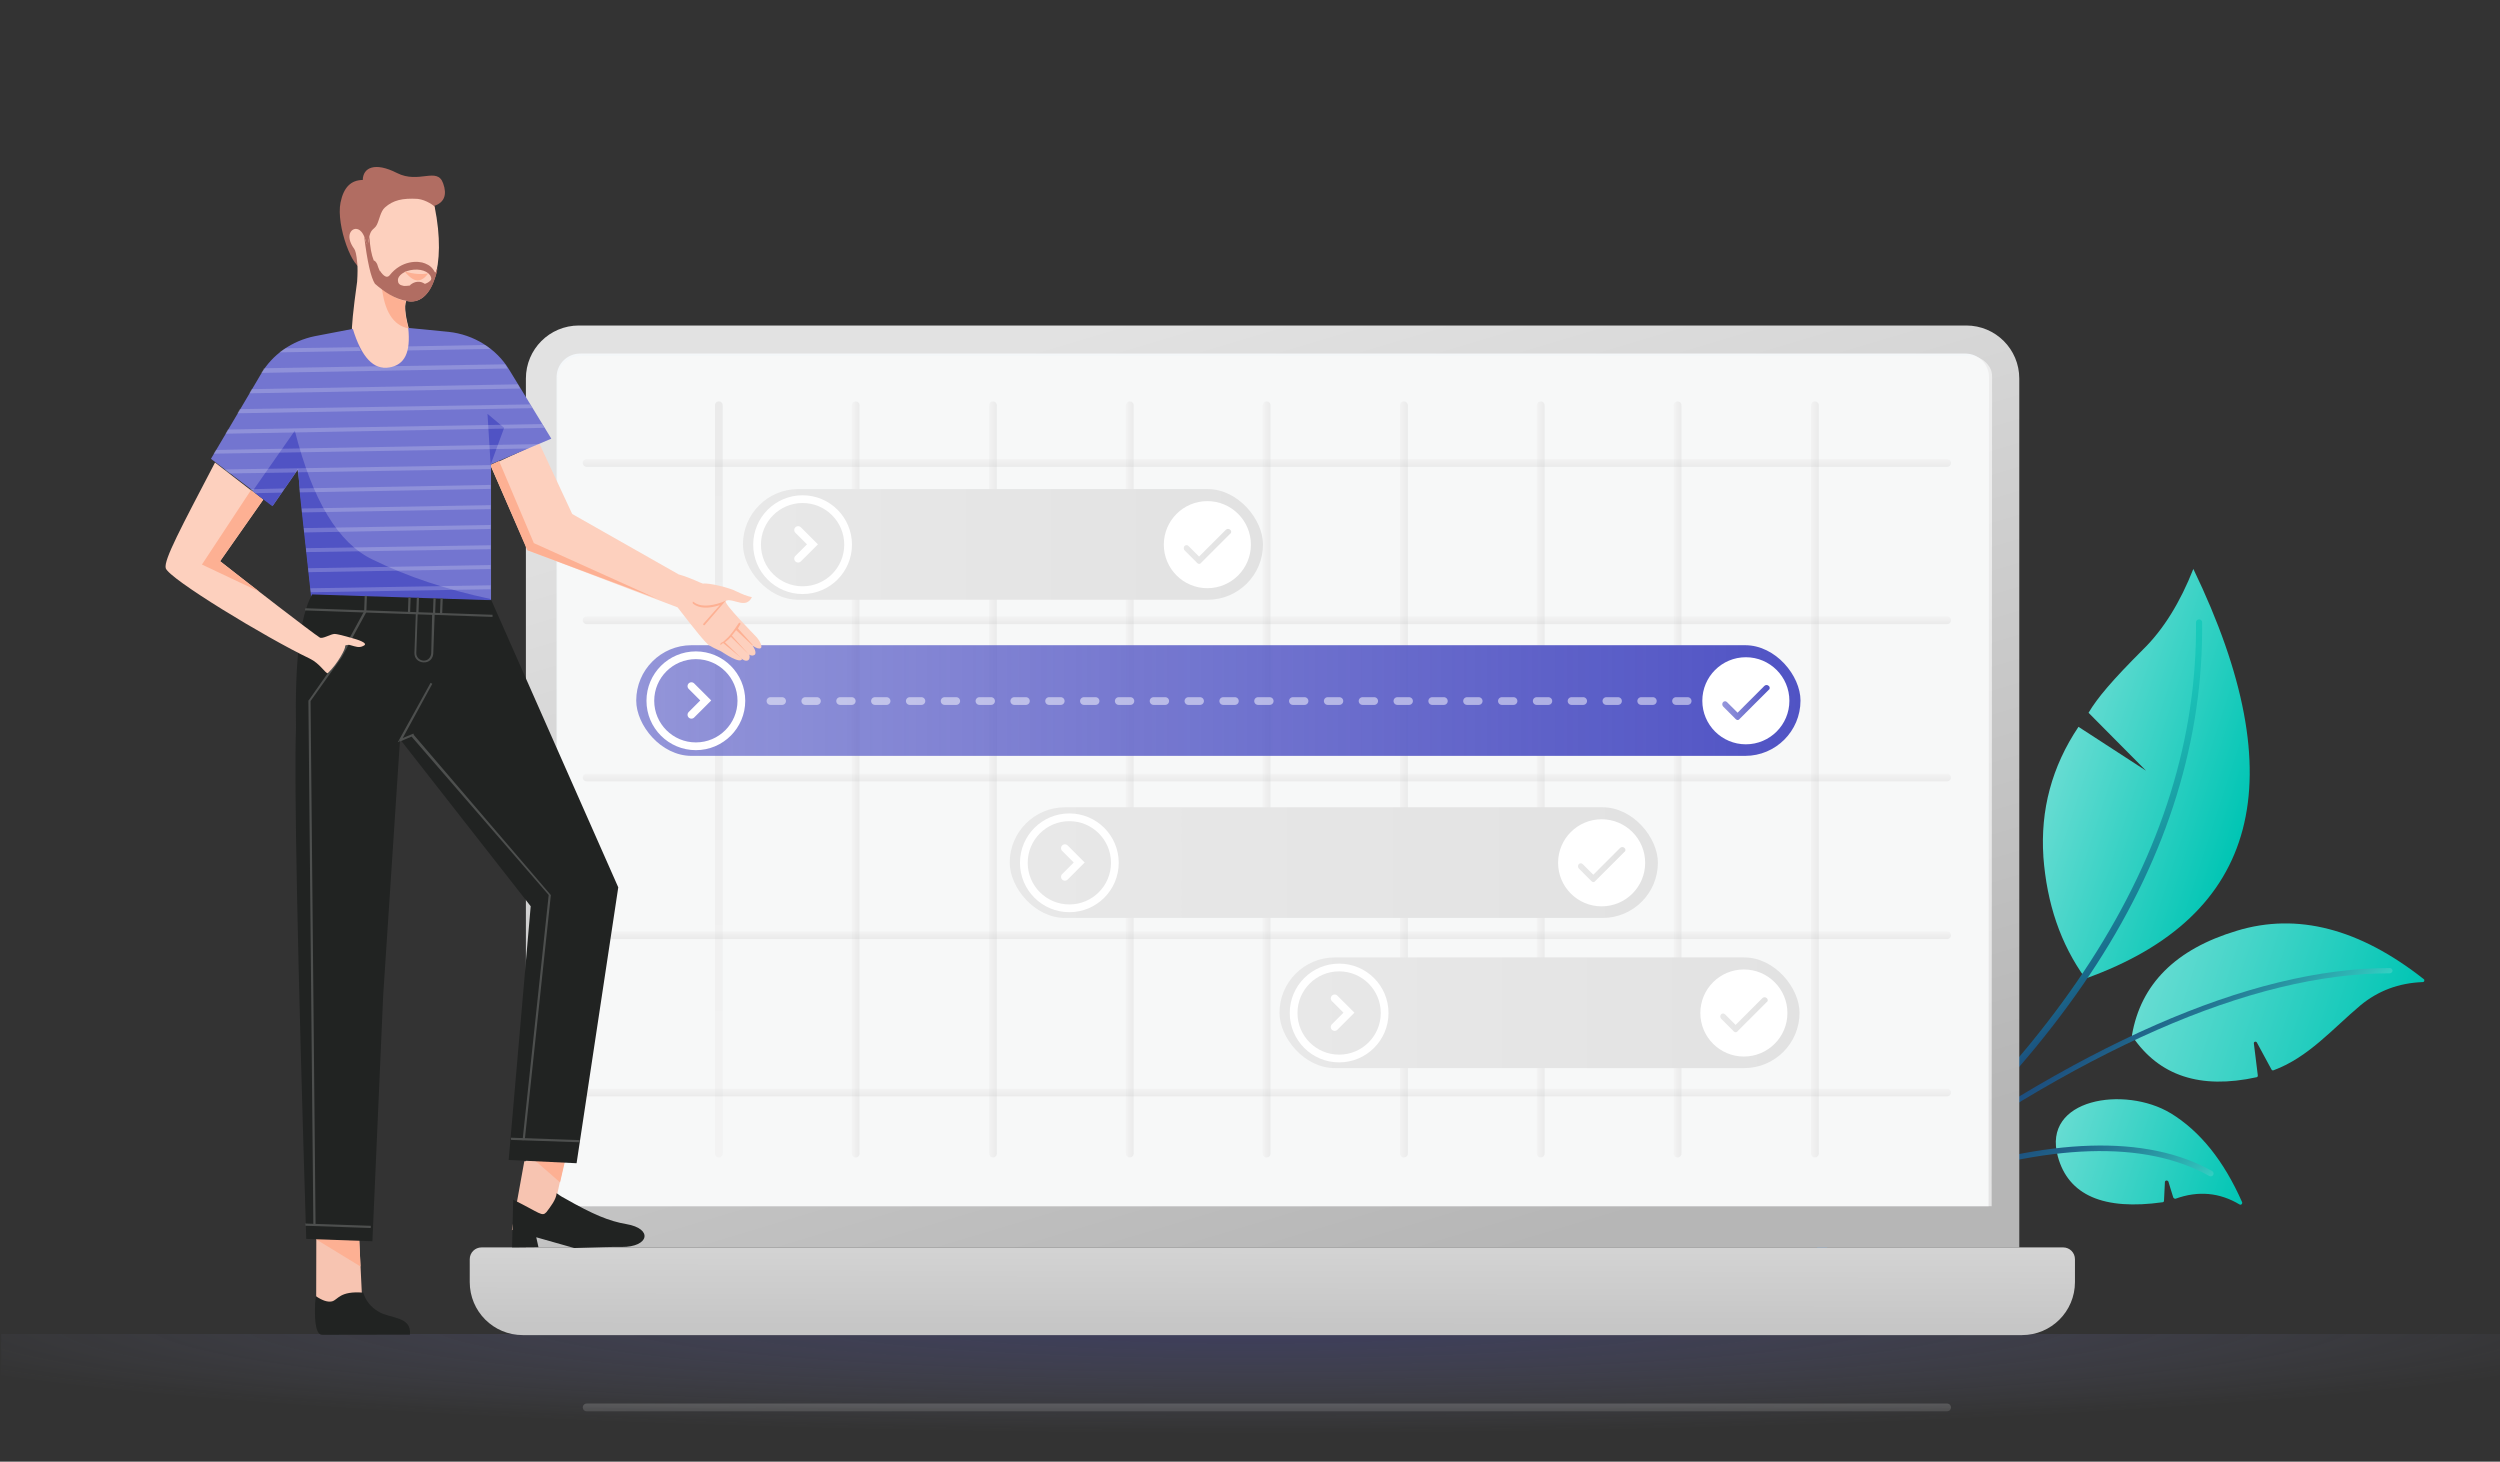 <svg xmlns="http://www.w3.org/2000/svg" xmlns:ns1="http://www.w3.org/1999/xlink" id="Layer_1" viewBox="0 0 646 377.7" width="646" height="377.7"><rect x="0" y="0" width="646" height="377.7" fill="#333333" stroke="none"/><defs><linearGradient id="linear-gradient" x1="647.83" x2="698.62" y1="31.38" y2="31.38" gradientTransform="translate(-73.4 -36.73) rotate(18.02)" gradientUnits="userSpaceOnUse"><stop offset="0" stop-color="#66dcd2" /><stop offset="1" stop-color="#00c5b4" /></linearGradient><linearGradient id="linear-gradient-2" x1="2266.68" x2="2329.43" y1="3245.37" y2="3245.37" gradientTransform="translate(4476.07 -84.26) rotate(-130.08) scale(1 -1)" gradientUnits="userSpaceOnUse"><stop offset="0" stop-color="#1b4478" /><stop offset=".04" stop-color="#1b4c7c" /><stop offset=".26" stop-color="#1a7993" /><stop offset=".47" stop-color="#1a9da4" /><stop offset=".67" stop-color="#1ab6b1" /><stop offset=".85" stop-color="#1ac5b9" /><stop offset="1" stop-color="#19cbbb" /></linearGradient><linearGradient ns1:href="#linear-gradient" id="linear-gradient-3" x1="687.4" x2="755.27" y1="78.25" y2="78.25" /><linearGradient id="linear-gradient-4" x1="1791.24" x2="1833.1" y1="3780.16" y2="3780.16" gradientTransform="translate(4613.87 -753.59) rotate(-129.89) scale(1 -1)" gradientUnits="userSpaceOnUse"><stop offset="0" stop-color="#33d1c3" /><stop offset=".17" stop-color="#2eb4b4" /><stop offset=".56" stop-color="#247894" /><stop offset=".85" stop-color="#1d5280" /><stop offset="1" stop-color="#1b4478" /></linearGradient><linearGradient ns1:href="#linear-gradient" id="linear-gradient-5" x1="677.17" x2="728.31" y1="125.49" y2="125.49" /><linearGradient id="linear-gradient-6" x1="2048.31" x2="2089.37" y1="3610.1" y2="3610.1" gradientTransform="translate(4683.24 -11.03) rotate(-124.17) scale(1 -1)" gradientUnits="userSpaceOnUse"><stop offset="0" stop-color="#33d1c3" /><stop offset=".11" stop-color="#2fbcb8" /><stop offset=".41" stop-color="#27889c" /><stop offset=".66" stop-color="#206389" /><stop offset=".87" stop-color="#1c4c7c" /><stop offset="1" stop-color="#1b4478" /></linearGradient><linearGradient id="linear-gradient-7" x1="365.6" x2="290.56" y1="601.68" y2="351.42" gradientTransform="translate(0 -270)" gradientUnits="userSpaceOnUse"><stop offset="0" stop-color="#b6b6b6" /><stop offset="1" stop-color="#e2e2e2" /></linearGradient><linearGradient id="linear-gradient-8" x1="328.76" x2="328.81" y1="612.69" y2="570.65" gradientTransform="translate(0 -270)" gradientUnits="userSpaceOnUse"><stop offset="0" stop-color="#c6c6c6" /><stop offset="1" stop-color="#e2e2e2" /></linearGradient><linearGradient id="linear-gradient-9" x1="185.75" x2="185.75" y1="-596.88" y2="-401.51" gradientTransform="translate(0 -297.79) scale(1 -1)" gradientUnits="userSpaceOnUse"><stop offset="0" stop-color="#e2e2e2" /><stop offset="1" stop-color="#b6b6b6" /></linearGradient><linearGradient ns1:href="#linear-gradient-9" id="linear-gradient-10" x1="220.19" x2="222.19" y1="-499.2" y2="-499.2" /><linearGradient ns1:href="#linear-gradient-9" id="linear-gradient-11" x1="255.53" x2="257.53" y1="-499.2" y2="-499.2" /><linearGradient ns1:href="#linear-gradient-9" id="linear-gradient-12" x1="290.96" x2="292.96" y1="-499.2" y2="-499.2" /><linearGradient ns1:href="#linear-gradient-9" id="linear-gradient-13" x1="326.38" x2="328.38" y1="-499.2" y2="-499.2" /><linearGradient ns1:href="#linear-gradient-9" id="linear-gradient-14" x1="361.72" x2="363.72" y1="-499.2" y2="-499.2" /><linearGradient ns1:href="#linear-gradient-9" id="linear-gradient-15" x1="397.15" x2="399.15" y1="-499.2" y2="-499.2" /><linearGradient ns1:href="#linear-gradient-9" id="linear-gradient-16" x1="432.58" x2="434.58" y1="-499.2" y2="-499.2" /><linearGradient ns1:href="#linear-gradient-9" id="linear-gradient-17" x1="467.92" x2="469.92" y1="-499.2" y2="-499.2" /><linearGradient ns1:href="#linear-gradient-9" id="linear-gradient-18" x1="244.53" x2="246.53" y1="-499.2" y2="-499.2" gradientTransform="translate(826.56 -125.95) rotate(90) scale(1 -1)" /><linearGradient ns1:href="#linear-gradient-9" id="linear-gradient-19" x1="285.23" x2="287.23" y1="-499.2" y2="-499.2" gradientTransform="translate(826.56 -125.95) rotate(90) scale(1 -1)" /><linearGradient ns1:href="#linear-gradient-9" id="linear-gradient-20" x1="325.93" x2="327.93" y1="-499.2" y2="-499.2" gradientTransform="translate(826.56 -125.95) rotate(90) scale(1 -1)" /><linearGradient ns1:href="#linear-gradient-9" id="linear-gradient-21" x1="366.56" x2="368.56" y1="-499.2" y2="-499.2" gradientTransform="translate(826.56 -125.95) rotate(90) scale(1 -1)" /><linearGradient ns1:href="#linear-gradient-9" id="linear-gradient-22" x1="407.26" x2="409.26" y1="-499.2" y2="-499.2" gradientTransform="translate(826.56 -125.95) rotate(90) scale(1 -1)" /><linearGradient ns1:href="#linear-gradient-9" id="linear-gradient-23" x1="488.58" x2="490.58" y1="-499.2" y2="-499.2" gradientTransform="translate(826.56 -125.95) rotate(90) scale(1 -1)" /><linearGradient id="linear-gradient-24" x1="164.4" x2="465.26" y1="181.02" y2="181.02" gradientUnits="userSpaceOnUse"><stop offset="0" stop-color="#5053c4" stop-opacity=".6" /><stop offset="1" stop-color="#5053c4" /></linearGradient><linearGradient ns1:href="#linear-gradient-24" id="linear-gradient-25" x1="445.03" x2="457.3" y1="181.52" y2="181.52" /><linearGradient id="linear-gradient-26" x1="260.91" x2="428.4" y1="222.89" y2="222.89" gradientUnits="userSpaceOnUse"><stop offset=".02" stop-color="#e8e8e8" /><stop offset="1" stop-color="#e2e2e2" /></linearGradient><linearGradient ns1:href="#linear-gradient-26" id="linear-gradient-27" x1="407.75" x2="420.02" y1="223.4" y2="223.4" /><linearGradient ns1:href="#linear-gradient-26" id="linear-gradient-28" x1="191.98" x2="326.36" y1="140.68" y2="140.68" /><linearGradient ns1:href="#linear-gradient-26" id="linear-gradient-29" x1="305.88" x2="318.15" y1="141.18" y2="141.18" /><linearGradient ns1:href="#linear-gradient-26" id="linear-gradient-30" x1="330.62" x2="465" y1="261.7" y2="261.7" /><linearGradient ns1:href="#linear-gradient-26" id="linear-gradient-31" x1="444.52" x2="456.78" y1="262.2" y2="262.2" /><radialGradient id="radial-gradient" cx="-802.17" cy="7308.35" r="261.19" fx="-802.17" fy="7308.35" gradientTransform="translate(1470.4 -461.89) scale(1.43 .11)" gradientUnits="userSpaceOnUse"><stop offset="0" stop-color="#5053c4" /><stop offset=".99" stop-color="#a7a9e1" stop-opacity="0" /></radialGradient><clipPath id="clippath-1"><path d="M514.64 311.68H143.82V97.37c0-3.4 2.72-6.12 6.12-6.12h358.69c3.4 0 6.12 2.72 6.12 6.12l-.11 214.31Z" style="fill:none" /></clipPath><style>.cls-20,.cls-22{fill:none;stroke-miterlimit:10;stroke-width:2px}.cls-22{stroke-linecap:round}.cls-24{fill:#fff}.cls-27,.cls-28{fill:#fdb093}.cls-28,.cls-32,.cls-33,.cls-34,.cls-35,.cls-36{fill-rule:evenodd}.cls-20,.cls-22{stroke:#fff}.cls-41{fill:#4d4f4e}.cls-32{fill:#212322}.cls-33{fill:#fdd0be}.cls-34{fill:#b16d62}.cls-35{fill:#5053c4}.cls-36{fill:#f7c4b1}</style></defs><g id="leaves-gradient"><path id="_Pfad_" d="M528.01 221.36c-.79-12.01 2.15-23.23 9.07-33.55l17.45 11.33-14.85-14.96c2.27-3.85 6.12-8.39 14.05-16.32 5.33-5.21 9.63-12.24 13.03-20.85 26.29 54.51 17 89.76-27.88 105.85-6.46-8.95-9.97-19.38-10.88-31.51Z" style="fill-rule:evenodd;fill:url(#linear-gradient)" /><path d="M456.95 332.99c.23.34.68.34 1.02.11 37.17-27.09 65.28-55.31 83.75-83.87 18.47-28.56 27.65-58.37 27.31-88.4 0-.45-.34-.79-.79-.79s-.79.34-.79.79c.57 59.5-36.49 117.07-110.38 170.9-.34.34-.45.79-.11 1.25q-.11 0 0 0Z" style="fill:url(#linear-gradient-2)" /><path id="_Pfad_-2" d="M577.99 240.51c-15.87 4.76-24.82 13.83-27.09 26.97 0 .11 0 .23.11.34 6.91 10.2 17.57 13.71 32.07 10.54.23 0 .34-.23.34-.45l-1.02-8.27c-.11-.45.57-.68.79-.23l3.74 6.91c.11.23.34.34.57.23 8.95-3.29 15.3-10.77 22.44-16.77 4.53-3.74 9.86-5.78 16.09-6.01.45 0 .57-.57.23-.79-16.55-13.03-32.64-17.23-48.28-12.47Z" style="fill:url(#linear-gradient-3);fill-rule:evenodd" /><path d="M484.04 309.53c.23.23.68.34.91.11 52.25-38.53 96.79-58.14 132.6-58.14.34 0 .68-.34.68-.68s-.34-.68-.68-.68c-36.04 0-80.92 19.72-133.39 58.48-.23.11-.34.57-.11.91Z" style="fill:url(#linear-gradient-4)" /><path id="_Pfad_-3" d="M560.88 287.65c-11.79-7.14-33.32-3.85-29.13 11.22 2.72 9.97 11.79 13.94 27.09 11.79.23 0 .34-.23.34-.45l.23-4.76c0-.45.68-.57.91-.11.34 1.02.68 2.38 1.25 4.08.11.23.34.34.57.34 5.89-2.15 11.45-1.59 16.55 1.47.34.23.79-.11.68-.57-4.76-10.77-10.88-18.36-18.47-23.01Z" style="fill:url(#linear-gradient-5);fill-rule:evenodd" /><path d="M496.62 306.01c.23.23.45.34.79.23 32.07-10.88 56.78-11.67 73.44-2.38.34.23.79.11 1.02-.23.23-.34.11-.79-.23-1.02-17-9.52-42.16-8.73-74.57 2.27-.34.11-.57.57-.45.91-.11.23 0 .23 0 .23Z" style="fill:url(#linear-gradient-6)" /></g><path d="M.3 344.7h646v33.2H.3z" style="fill:url(#radial-gradient);opacity:.3;isolation:isolate" /><path d="M521.67 322.33H135.89V97.82c0-7.59 6.12-13.71 13.71-13.71h358.47c7.59 0 13.71 6.12 13.71 13.71v224.51h-.11Z" style="fill:url(#linear-gradient-7)" /><path d="M513.85 311.68H143.82V97.48c0-3.4 2.72-6.12 6.12-6.12h357.9c3.4 0 6.12 2.72 6.12 6.12l-.11 214.2Z" style="fill:#f4f7f9" /><path d="M533.11 322.33H124.44c-1.7 0-3.06 1.36-3.06 3.06v5.89c0 7.59 6.12 13.71 13.71 13.71h387.37c7.59 0 13.71-6.12 13.71-13.71v-5.89c0-1.7-1.36-3.06-3.06-3.06Z" style="fill:url(#linear-gradient-8)" /><g style="clip-path:url(#clippath-1)"><path d="M514.87 312.47H144.05V98.05c0-3.4 2.72-6.12 6.12-6.12h358.69c3.4 0 6.12 2.72 6.12 6.12v214.42h-.11Z" style="fill:#f9f9f9;opacity:.7;isolation:isolate" /></g><path d="M185.75 104.72v193.37" style="stroke:url(#linear-gradient-9);stroke-linecap:round;stroke-miterlimit:10;stroke-width:2px;fill:none;isolation:isolate;opacity:.2" /><path d="M221.11 104.72v193.37" style="stroke:url(#linear-gradient-10);stroke-linecap:round;stroke-miterlimit:10;stroke-width:2px;fill:none;isolation:isolate;opacity:.2" /><path d="M256.58 104.72v193.37" style="stroke:url(#linear-gradient-11);stroke-linecap:round;stroke-miterlimit:10;stroke-width:2px;fill:none;isolation:isolate;opacity:.2" /><path d="M291.94 104.72v193.37" style="stroke:url(#linear-gradient-12);stroke-linecap:round;stroke-miterlimit:10;stroke-width:2px;fill:none;isolation:isolate;opacity:.2" /><path d="M327.3 104.72v193.37" style="stroke:url(#linear-gradient-13);stroke-linecap:round;stroke-miterlimit:10;stroke-width:2px;fill:none;isolation:isolate;opacity:.2" /><path d="M362.77 104.72v193.37" style="stroke:url(#linear-gradient-14);stroke-linecap:round;stroke-miterlimit:10;stroke-width:2px;fill:none;isolation:isolate;opacity:.2" /><path d="M398.13 104.72v193.37" style="stroke:url(#linear-gradient-15);stroke-linecap:round;stroke-miterlimit:10;stroke-width:2px;fill:none;isolation:isolate;opacity:.2" /><path d="M433.49 104.72v193.37" style="stroke:url(#linear-gradient-16);stroke-linecap:round;stroke-miterlimit:10;stroke-width:2px;fill:none;isolation:isolate;opacity:.2" /><path d="M468.97 104.72v193.37" style="stroke:url(#linear-gradient-17);stroke-linecap:round;stroke-miterlimit:10;stroke-width:2px;fill:none;isolation:isolate;opacity:.2" /><path d="M503.13 119.63H151.59" style="stroke-linecap:round;stroke-miterlimit:10;stroke-width:2px;fill:none;isolation:isolate;opacity:.2;stroke:url(#linear-gradient-18)" /><path d="M503.13 160.27H151.59" style="stroke:url(#linear-gradient-19);stroke-linecap:round;stroke-miterlimit:10;stroke-width:2px;fill:none;isolation:isolate;opacity:.2" /><path d="M503.13 200.9H151.59" style="stroke:url(#linear-gradient-20);stroke-linecap:round;stroke-miterlimit:10;stroke-width:2px;fill:none;isolation:isolate;opacity:.2" /><path d="M503.13 241.66H151.59" style="stroke:url(#linear-gradient-21);stroke-linecap:round;stroke-miterlimit:10;stroke-width:2px;fill:none;isolation:isolate;opacity:.2" /><path d="M503.13 282.29H151.59" style="stroke:url(#linear-gradient-22);stroke-linecap:round;stroke-miterlimit:10;stroke-width:2px;fill:none;isolation:isolate;opacity:.2" /><path d="M503.13 363.68H151.59" style="stroke:url(#linear-gradient-23);stroke-linecap:round;stroke-miterlimit:10;stroke-width:2px;fill:none;isolation:isolate;opacity:.2" /><rect width="300.85" height="28.6" x="164.4" y="166.72" rx="14.3" ry="14.3" style="fill:url(#linear-gradient-24)" /><circle cx="451.13" cy="181.08" r="11.25" class="cls-24" /><path d="M457.05 177.25c-.33-.33-.82-.33-1.15 0l-6.91 6.91-2.71-2.71c-.16-.16-.33-.25-.49-.25-.25 0-.41.08-.58.25-.25.33-.25.82.08 1.15l3.13 3.13s0 .08.08.08c.16.16.33.25.49.25s.41-.08.49-.25l7.57-7.57c.33-.16.33-.74 0-.99Z" style="fill:url(#linear-gradient-25)" /><circle cx="179.81" cy="181.08" r="11.76" class="cls-20" /><path d="m178.66 177.3 3.7 3.7-3.7 3.7" class="cls-22" /><path d="M199.09 181.15h238.12" style="opacity:.5;stroke-dasharray:0 0 3 6;stroke:#fff;stroke-linecap:round;stroke-miterlimit:10;stroke-width:2px;fill:none" /><rect width="167.49" height="28.6" x="260.91" y="208.6" rx="14.3" ry="14.3" style="fill:url(#linear-gradient-26)" /><circle cx="413.86" cy="222.95" r="11.25" class="cls-24" /><path d="M419.77 219.12c-.33-.33-.82-.33-1.15 0l-6.91 6.91-2.71-2.71c-.16-.16-.33-.25-.49-.25-.25 0-.41.08-.58.25-.25.33-.25.82.08 1.15l3.13 3.13s0 .08.08.08c.16.16.33.25.49.25s.41-.08.49-.25l7.57-7.57c.33-.16.33-.74 0-.99Z" style="fill:url(#linear-gradient-27)" /><circle cx="276.32" cy="222.95" r="11.76" class="cls-20" /><path d="m275.17 219.17 3.7 3.7-3.7 3.7" class="cls-22" /><rect width="134.38" height="28.6" x="191.98" y="126.38" rx="14.3" ry="14.3" style="fill:url(#linear-gradient-28)" /><circle cx="311.98" cy="140.74" r="11.25" class="cls-24" /><path d="M317.9 136.91c-.33-.33-.82-.33-1.15 0l-6.91 6.91-2.71-2.71c-.16-.16-.33-.25-.49-.25-.25 0-.41.08-.58.25-.25.33-.25.82.08 1.15l3.13 3.13s0 .08.08.08c.16.16.33.25.49.25s.41-.08.49-.25l7.57-7.57c.33-.16.33-.74 0-.99Z" style="fill:url(#linear-gradient-29)" /><circle cx="207.39" cy="140.74" r="11.76" class="cls-20" /><path d="m206.23 136.96 3.71 3.7-3.71 3.7" class="cls-22" /><rect width="134.38" height="28.6" x="330.62" y="247.4" rx="14.3" ry="14.3" style="fill:url(#linear-gradient-30)" /><circle cx="450.62" cy="261.76" r="11.25" class="cls-24" /><path d="M456.54 257.93c-.33-.33-.82-.33-1.15 0l-6.91 6.91-2.71-2.71c-.16-.16-.33-.25-.49-.25-.25 0-.41.08-.58.25-.25.33-.25.82.08 1.15l3.13 3.13s0 .08.08.08c.16.16.33.25.49.25s.41-.08.49-.25l7.57-7.57c.33-.16.33-.74 0-.99Z" style="fill:url(#linear-gradient-31)" /><circle cx="346.03" cy="261.76" r="11.76" class="cls-20" /><path d="m344.87 257.98 3.7 3.7-3.7 3.7" class="cls-22" /><g id="man-01-standing-pointing-1"><g id="arm"><path d="M175.42 148.44c3.02.84 5.89 2.35 6.23 2.37 1.38-.27 6.87 1.04 8.74 2.05 1.33.64 2.55 1.16 3.9 1.45-.76 1.55-1.9 1.6-2.91 1.44s-3.23-1.08-3.84-.43c-.6.65 7.27 8.55 8.02 9.39s1.57 2.47.99 2.78c-.35.21-1.14.05-2.12-.68.74.95 1.02 2.1.55 2.41-.35.21-.81.3-1.36-.07.19.69.05 1.25-.3 1.46s-.92.18-1.57-.31c-.52 1.33-4.8-1.61-5.02-1.74-.21-.24-2-.9-3.43-1.77-.99-.62-3.65-3.94-8.22-9.85l-38.72-14.74-9.63-21.95 12.56-5.81 8.57 18.38 27.55 15.63Z" class="cls-33" /><path d="m191.64 170.28-.11-.12.22.13-.11-.01z" style="fill:#b16d62" /><path d="M186.16 166.59v-.23c.02-.23.49-.43.72-.53l.12-.11c.24-.21.48-.43.71-.64s.6-.54.84-.86c.85-.98 1.58-2.07 2.32-3.17.12-.11.24-.21.35-.1s.21.24.1.35c-.25.44-.49.77-.63 1.1l3.86 4.29h-.11v.11l-4.22-3.97c-.36.43-.73.98-1.1 1.42l4.4 4.88-4.64-4.56c-.48.54-.96.97-1.55 1.39l4.21 4.08-4.68-3.88c-.12.11-.35.21-.47.32-.02.34-.24.21-.23.1ZM179.24 155.56c1.53 1.21 4.02 1.23 7.37.05l.93-.41-5.44 6.3c-.12.11-.23.1-.34-.02-.11-.12-.1-.23.02-.34l4.22-4.77c-3 .98-5.38.85-6.9-.36q-.11-.12-.1-.23v-.11c-.1-.23.13-.22.24-.1Z" class="cls-27" /><path d="m128.95 119.1 8.99 21.24 31.6 14.26-33.29-12.42-9.51-22.06 2.21-1.02z" class="cls-28" /></g><g id="head"><path d="M110.77 59.23c1.43-1.83 1.94-3.81 1.52-6.05 2.54-.9 3.27-2.9 2.23-5.77-1.52-4.42-6.24.2-11.95-2.71-5.72-2.91-8.77-1.39-8.83 1.8-3.07.04-4.95 1.91-5.75 5.85-1.19 5.91 3.25 17.69 5.8 16.9 2.44-.67 15.05-7.46 16.98-10.02Z" class="cls-34" /><path d="M112.31 53.41c3.18 15.54-.81 25.9-7.32 24.3-.66 1.54-.16 4.68 1.27 9.33 2.06 6.65-2.53 10.12-5.84 9.95s-9.08-6.26-9.48-10.89c-.12-1.35.29-5.83 1.34-13.31.15-2.17.13-3.77.05-4.67-.23-2.6-.52-3.37-.79-3.8-2.58-3.53-.61-5.64.92-5.09s1.96 2.9 2.1 3.23c.15.44.31 2.25.74-.63s1.38-2.4 2.06-3.71.95-3.5 2.11-4.51c2.11-1.89 4.56-2.45 8.45-2.22 2.3.25 4.37 1.89 4.38 2.01Z" class="cls-33" /><path d="M98.63 73.95c.68 6.43 2.93 10.1 6.87 10.89-.87-3.45-1.08-5.82-.62-7.11-2.3-.25-4.35-1.55-6.25-3.78Z" class="cls-28" /><path d="M94.1 61.15c.28.54.32 1.11.46 1.33.15.44.35 1.45.75-.52.09-.24.06-.57.16-.81.11 2.61.53 4.73 1.11 6.16.35.08.6.4.88.95 1.29 4.32 4.18 6.12 8.45 5.52l.21-.25c.53-.39 1.08-.66 1.76-.72s1.26.12 1.87.52h.11c1.44-.48 2.46-1.82 3.17-4.04-.92 5.09-3.15 8.24-6.19 8.62l-.34.03h-.11c-.23.03-.45.05-.69-.04-.23.02-.46-.07-.7-.17-2.88-.43-5.78-2.34-8.12-4.41-1.05-1.61-1.98-5.74-2.77-12.16Z" class="cls-34" /><path d="M113.01 69.16c-.26.93-.46 1.29-.57 1.3-.68-1.31-1.42-1.92-2.6-2.39-1.77-.76-6.1-.83-9.17 3.08-.62.74-1.45.35-2.49-1.15l-.07 1.83c1.46 1.12 2.55 1.82 3.26 2.1s2.19.38 4.45.18c-1.15-.13-1.96-.28-2.32-.48-.72-.39-.65-.97-.68-1.31.02-1.03 1.5-2.41 4.09-2.63 2.48-.22 4.51.86 4.54 2.45-.07.46-.28.71-.5.84.25.21.58.18.78-.18.21-.25.72-.86 1.06-2.14.19-.47.16-.81.21-1.5Z" class="cls-34" /><path d="M110.63 70.62c-1.67.37-3.74.21-6.07-.49 1.28 1.59 2.36 2.3 3.28 2.33 1.03.02 1.99-.63 2.8-1.84Z" class="cls-28" /></g><g id="shirt"><path d="m105.48 84.73 10.44 1.02c6.43.69 12.32 4.27 15.65 9.78l10.89 17.82-15.58 6.6v35.04l-46.38-.83-3.55-32.79-6.47 9.33-15.97-12.14 12.88-21.83c2.96-5.15 8.11-8.67 13.93-9.86l9.85-1.89c2.23 7.31 5.37 10.68 9.41 9.98 4.03-.69 5.57-3.9 4.91-10.21Z" style="fill:#7375d0;fill-rule:evenodd" /><path d="m76.18 111.3-10.92 15.63 5.12 3.88 5.45-7.87 1.2-1.92.49 6.9 2.88 26.37 46.38.83-.03-.34c-11.36-2.42-21.44-5.75-30.47-10.19-8.9-4.23-15.56-15.36-20.09-33.28ZM130.27 110.55l-4.3-3.61.81 13.13 3.49-9.52z" class="cls-35" /><g style="opacity:.2"><path d="m125.32 89.14-19.88.37c-.08.35-.17.7-.25 1.05l21.47-.4c-.38-.42-.86-.72-1.34-1.02ZM72.25 91.05l21.01-.36c-.14-.33-.4-.65-.54-.98L73.75 90c-.53.39-1.08.66-1.5 1.04ZM67.48 96.36l63.72-1.14c-.26-.32-.4-.65-.66-1.08l-28.74.47c-.44.15-1 .31-1.45.35-1.01.2-2.04.06-2.98-.31l-29.19.51c-.19.47-.38.83-.69 1.2ZM61.34 106.79l76.22-1.32-.65-.97-74.98 1.22-.59 1.07zM64.42 101.63l69.97-1.23-.55-1.09L65 100.56l-.58 1.07zM58.27 112.07l82.35-1.52-.54-.98-81.22 1.42-.59 1.08zM55.2 117.23l81.57-1.34 2.51-1.13-83.48 1.51-.6.96zM126.79 120.18l-68.84 1.13 1.34 1.02 17.15-.25.41-.6.04.56 49.87-.83.03-1.03zM126.78 125.3l-49.41.91.09 1.02 49.3-.9.02-1.03zM65.88 127.44l6.92-.15.7-1.08-8.96.21 1.34 1.02zM78.03 132.41l48.73-.85.02-1.03-48.84.86.09 1.02zM78.6 137.59l48.15-.91.03-1.03-48.28.81.1 1.13zM79.15 142.66l47.61-.75.02-1.02-47.71.76.08 1.01zM79.72 147.85l47.03-.82.02-1.02-47.14.82.09 1.02zM80.29 153.03l46.46-.77.03-1.02-46.58.77.09 1.02z" class="cls-24" /></g></g><g id="foot"><path d="m145.92 299.73-3.25 14.84-10.41 3.3 3.22-17.8 10.44-.34z" class="cls-36" /><path d="m138.07 299.73 6.65 5.79 1.24-5.34-7.89-.45z" class="cls-28" /><path d="M132.6 309.99c7.02 3.48 7.44 4.47 8.59 3.23 1.02-1.34 2.56-3.3 2.64-4.9 0 0 1.22.92 2.05 1.3 7.42 4.24 11.55 5.93 15.94 6.68 7.04 1.2 5.87 5.97-1.19 5.91-2.05-.05-6.14.08-12.26.28l-9.8-2.78.57 2.57-6.82.03.29-12.31Z" class="cls-32" /></g><g id="foot-2"><path d="m92.8 319.76.82 16.92-11.92.55.04-20.11 11.06 2.64z" class="cls-36" /><path d="m81.79 320.32 11.36 6.94-.35-7.5-.24-.08-10.81.3.04.34z" class="cls-28" /><path d="M81.65 334.95c1.74 1.16 3.05 1.57 4.16 1.32 1.55-.42 1.95-2.75 8.06-2.25.59 1.98 1.82 3.66 3.91 4.89 3.09 1.9 8.59 1.12 8.15 5.96l-22.6.04c-2.26.16-1.9-6.16-1.95-6.61.02-.8 0-1.94.27-3.34Z" class="cls-32" /></g><g id="legs"><path d="m126.97 155.11 32.79 74.18-10.77 71.29-17.55-.84 5.69-65.57-33.76-43.14-4.36 66.3-2.78 63.41-17.1-.6c-2.29-74.13-3.14-118.05-2.65-131.98-.3-17.36 1.01-28.88 4.16-34.56l46.33 1.5Z" class="cls-32" /><path d="m135.6 294.55 6.74-63.26-35.41-41.38-.1-.35-2.76 1.15 7.64-14.02-.45-.24-8.47 15.35.46-.21.13-.56-.02.57 2.99-1.26 35.43 40.93-6.75 63.38.57-.1zM127.3 158.86l-13.03-.45.13-3.74-.57-.02-.13 3.74-1.25-.04.13-3.74-.57-.02-.13 3.74-3.74-.13.13-3.74-.57-.02-.13 3.74-1.59-.06.13-3.74-.57-.02-.13 3.74-26.5-.93c0 .23-.13.34-.13.56l28.66 1-.35 9.97c-.02.68.18 1.25.62 1.72s1.11.72 1.68.74h.11c.68.03 1.25-.18 1.72-.62s.72-1.11.74-1.68l.35-9.97 14.95.52.02-.57Zm-15.88 9.99c-.02.45-.26 1.01-.61 1.34s-.81.54-1.38.52c-.45-.02-1.01-.26-1.34-.61s-.54-.81-.52-1.38l.35-9.97 3.74.13-.23 9.97Z" class="cls-41" /><path d="m94.24 153.97-.14 3.96-6.3 11.58-7.99 11.4-.12.11 1.28 135.44.57.02-1.29-135.33 8.11-11.4 6.3-11.57.15-4.19-.57-.02zM149.77 294.6l-17.78-.62.09.57 17.79.62-.1-.57z" class="cls-41" /><path d="m78.92 316.73 16.88.59.02-.57-16.99-.59c.11.12.1.34.09.57Z" class="cls-41" /></g><g id="arm-2"><path d="M93.83 166.92c1.87-.73-2.21-1.85-2.21-1.85s-4.09-1.23-5.12-1.26-3.18 1.42-3.9.91c-2.05-1.3-17.66-13.36-25.73-19.71L68 129.13l-12.44-9.61c-8.77 16.81-13.27 25.17-12.74 27.28.69 2.67 25.92 17.98 37.2 23.37 2.61 1.25 3.97 3.75 4.66 3.8 2.62-2.5 4.67-6.44 4.51-6.99-.13-.22.75-.52 1.46-.24 1.28.34 2.11.73 3.2.18Z" class="cls-33" /><path d="m64.83 126.68-12.65 19.2 14.83 7.01c-2.56-1.94-5.98-4.6-10.13-7.87l11.13-15.88-3.17-2.45Z" class="cls-28" /></g></g></svg>